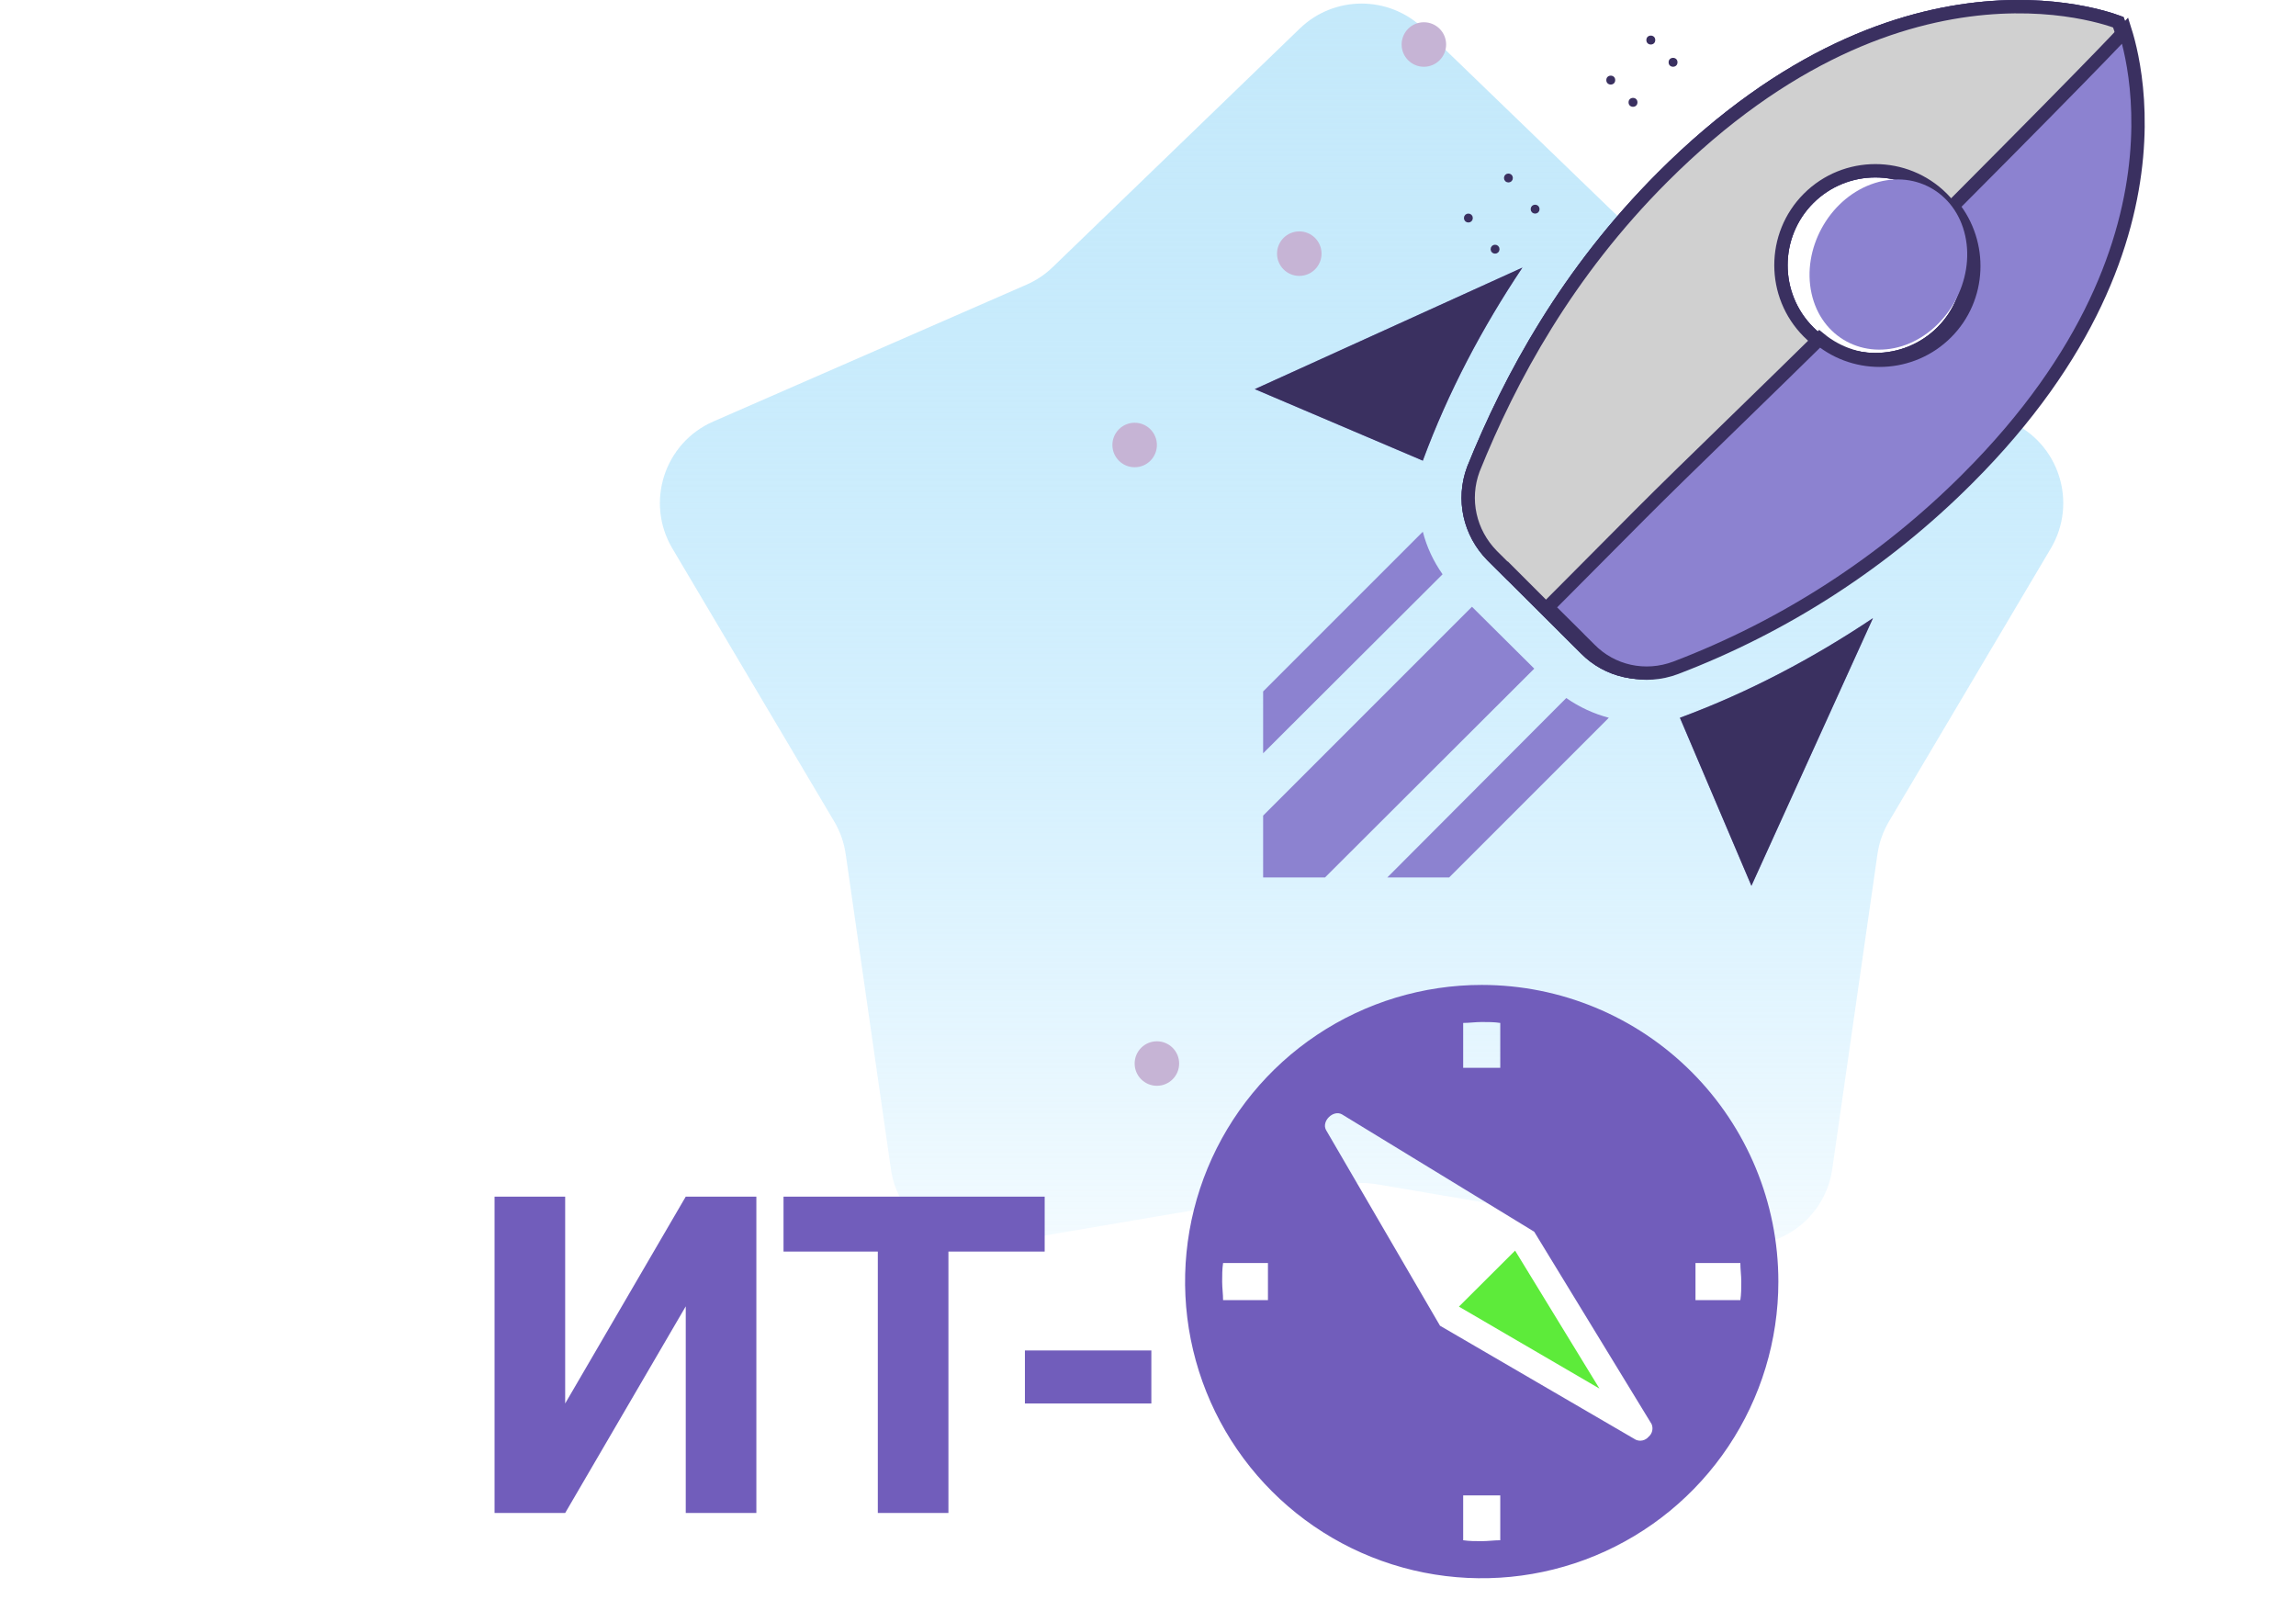 <svg width="516" height="362" viewBox="0 0 516 362" fill="none" xmlns="http://www.w3.org/2000/svg">
<path d="M292.107 6.416C299.857 -1.068 312.143 -1.068 319.893 6.416L375.415 60.03C377.127 61.683 379.121 63.018 381.302 63.971L451.696 94.721C462.712 99.533 467.024 112.907 460.894 123.248L424.532 184.582C423.194 186.84 422.312 189.34 421.939 191.939L411.779 262.713C410.18 273.846 399.719 281.473 388.631 279.589L309.35 266.118C307.133 265.741 304.867 265.741 302.65 266.118L223.369 279.589C212.281 281.473 201.82 273.846 200.221 262.713L190.061 191.939C189.688 189.34 188.806 186.84 187.468 184.582L151.106 123.248C144.976 112.907 149.288 99.533 160.304 94.721L230.698 63.971C232.879 63.018 234.873 61.683 236.585 60.03L292.107 6.416Z" fill="url(#paint0_linear_204_45)"/>
<path d="M393.613 199.059L377.542 161.296C393.022 155.578 407.516 147.887 420.925 138.915L393.613 199.059ZM319.763 103.519L282 87.447L342.145 60.136C333.173 73.545 325.482 88.039 319.763 103.519ZM477.225 3.837C477.225 3.837 428.419 -17.075 372.612 38.74C351.019 60.333 338.102 84.095 329.722 104.899C326.961 112.294 328.834 120.379 334.257 125.9L355.259 146.803C360.682 152.324 368.767 154.099 376.161 151.338C400.994 141.87 423.541 127.253 442.321 108.448C498.128 52.643 477.225 3.837 477.225 3.837ZM407.516 73.545C399.825 65.855 399.825 53.333 407.516 45.642C415.206 37.952 427.728 37.952 435.419 45.642C443.011 53.333 443.11 65.855 435.419 73.545C427.728 81.236 415.206 81.236 407.516 73.545ZM325.679 197.186L361.569 161.296C358.217 160.409 354.963 158.93 352.005 156.86L311.777 197.186H325.679ZM283.873 197.186H297.776L344.807 150.254L330.806 136.351L283.873 183.284V197.186ZM283.873 169.283L324.2 129.055C322.13 126.097 320.651 122.942 319.763 119.491L283.873 155.381V169.283Z" fill="#8C82D0"/>
<path d="M393.613 199.059L377.542 161.296C393.022 155.578 407.516 147.887 420.925 138.915L393.613 199.059ZM319.763 103.519L282 87.447L342.145 60.136C333.173 73.545 325.482 88.039 319.763 103.519ZM477.225 3.837C477.225 3.837 428.419 -17.075 372.612 38.74C351.019 60.333 338.102 84.095 329.722 104.899C326.961 112.294 328.834 120.379 334.257 125.9L355.259 146.803C360.682 152.324 368.767 154.099 376.161 151.338C400.994 141.87 423.541 127.253 442.321 108.448C498.128 52.643 477.225 3.837 477.225 3.837ZM407.516 73.545C399.825 65.855 399.825 53.333 407.516 45.642C415.206 37.952 427.728 37.952 435.419 45.642C443.011 53.333 443.11 65.855 435.419 73.545C427.728 81.236 415.206 81.236 407.516 73.545Z" fill="#3A3060"/>
<path d="M352.77 142.193L338.868 128.29L338.827 128.331L335.328 124.849C335.326 124.847 335.324 124.845 335.322 124.843C330.304 119.729 328.58 112.267 331.121 105.441C339.45 84.771 352.267 61.206 373.673 39.801L373.673 39.801C401.335 12.135 427.164 3.568 445.982 1.852C455.407 0.992 463.106 1.848 468.433 2.913C471.097 3.445 473.166 4.029 474.561 4.476C475.214 4.685 475.719 4.865 476.068 4.995C476.197 5.343 476.376 5.848 476.586 6.501C477.033 7.896 477.616 9.965 478.148 12.629C479.212 17.956 480.067 25.655 479.207 35.079C477.489 53.898 468.923 79.726 441.261 107.388L441.26 107.389C422.631 126.042 400.265 140.542 375.633 149.934C368.785 152.489 361.329 150.842 356.329 145.752L356.323 145.745L356.317 145.739L352.762 142.201L352.77 142.193ZM436.487 44.588L436.48 44.582C428.204 36.305 414.732 36.305 406.455 44.582C398.179 52.858 398.179 66.329 406.455 74.606C414.732 82.882 428.204 82.882 436.48 74.606C444.765 66.321 444.647 52.855 436.487 44.588Z" fill="#D0D0D0" stroke="#3A3060" stroke-width="3"/>
<path d="M353.707 142.335L347.823 136.493C350.261 134.051 350.45 133.862 352.094 132.207C353.949 130.34 357.658 126.607 368.546 115.665C373.841 110.344 381.003 103.377 389.241 95.364C390.232 94.4 391.239 93.421 392.259 92.427C397.508 87.321 403.128 81.844 408.929 76.143C417.26 82.999 429.638 82.535 437.421 74.752C445.193 66.98 445.57 54.647 438.85 46.326C456.67 28.436 466.631 18.289 472.2 12.534C474.891 9.754 476.562 7.994 477.6 6.879C478.036 8.267 478.586 10.255 479.089 12.775C480.153 18.102 481.008 25.801 480.148 35.225C478.43 54.044 469.863 79.873 442.201 107.534L442.201 107.535C423.572 126.188 401.206 140.688 376.574 150.081C369.725 152.635 362.27 150.988 357.27 145.898L357.264 145.892L357.258 145.886L353.699 142.343L353.707 142.335Z" fill="#8C82D0" stroke="#3A3060" stroke-width="3"/>
<path d="M420.435 41.448C429.955 37.879 439.482 43.058 441.664 52.988C443.846 62.919 437.872 73.909 428.351 77.478C418.878 80.96 409.304 75.868 407.123 65.938C404.941 56.007 410.915 45.017 420.435 41.448Z" fill="#8C82D0"/>
<circle cx="367" cy="23" r="1" fill="#3A3060"/>
<circle cx="376" cy="14" r="1" fill="#3A3060"/>
<circle cx="362" cy="18" r="1" fill="#3A3060"/>
<circle cx="371" cy="9" r="1" fill="#3A3060"/>
<circle cx="330" cy="49" r="0.5" fill="#8C82D0" stroke="#3A3060"/>
<circle cx="339" cy="40" r="0.5" fill="#8C82D0" stroke="#3A3060"/>
<circle cx="336" cy="56" r="0.5" fill="#8C82D0" stroke="#3A3060"/>
<circle cx="345" cy="47" r="0.5" fill="#8C82D0" stroke="#3A3060"/>
<circle cx="320" cy="10" r="5" fill="#C6B4D5"/>
<circle cx="292" cy="57" r="5" fill="#C6B4D5"/>
<circle cx="344" cy="229" r="5" fill="#C6B4D5"/>
<circle cx="260" cy="239" r="5" fill="#C6B4D5"/>
<circle cx="255" cy="100" r="5" fill="#C6B4D5"/>
<path d="M127.016 315.391L154.115 268.906H169.984V340H154.115V293.564L127.016 340H111.146V268.906H127.016V315.391ZM213.148 268.906V340H197.279V268.906H213.148ZM234.779 268.906V281.26H176.088V268.906H234.779ZM258.754 303.477V315.391H230.336V303.477H258.754Z" fill="#715DBB"/>
<path d="M333 221.333C319.815 221.333 306.925 225.243 295.962 232.568C284.999 239.894 276.454 250.306 271.408 262.487C266.362 274.669 265.042 288.074 267.614 301.006C270.187 313.938 276.536 325.817 285.859 335.14C295.183 344.464 307.062 350.813 319.994 353.385C332.926 355.958 346.33 354.637 358.512 349.592C370.694 344.546 381.106 336.001 388.431 325.038C395.757 314.074 399.667 301.185 399.667 288C399.667 270.319 392.643 253.362 380.14 240.859C367.638 228.357 350.681 221.333 333 221.333ZM284.958 292.166H274.875C274.875 290.791 274.667 289.416 274.667 288C274.667 286.583 274.667 285.208 274.875 283.833H284.958V292.166ZM328.833 229.875C330.208 229.875 331.583 229.666 333 229.666C334.417 229.666 335.792 229.666 337.167 229.875V239.958H328.833V229.875ZM337.167 346.125C335.792 346.125 334.417 346.333 333 346.333C331.583 346.333 330.208 346.333 328.833 346.125V336.041H337.167V346.125ZM370.5 322.875C370.157 323.282 369.692 323.567 369.174 323.687C368.655 323.808 368.112 323.756 367.625 323.541L323.625 297.916L298 253.916C296.958 251.958 299.625 249.333 301.583 250.416L344.792 276.791L371.167 320C371.382 320.486 371.433 321.03 371.313 321.548C371.192 322.067 370.907 322.532 370.5 322.875ZM381.042 292.166V283.833H391.125C391.125 285.208 391.333 286.583 391.333 288C391.333 289.416 391.333 290.791 391.125 292.166H381.042Z" fill="#715DBB"/>
<path d="M327.875 293.624L359.458 312.041L340.5 281.041L327.875 293.624Z" fill="#5DEB3A"/>
<defs>
<linearGradient id="paint0_linear_204_45" x1="306" y1="-7" x2="306" y2="313.645" gradientUnits="userSpaceOnUse">
<stop stop-color="#C5E9FA"/>
<stop offset="1" stop-color="#87D6FE" stop-opacity="0"/>
</linearGradient>
</defs>
</svg>
